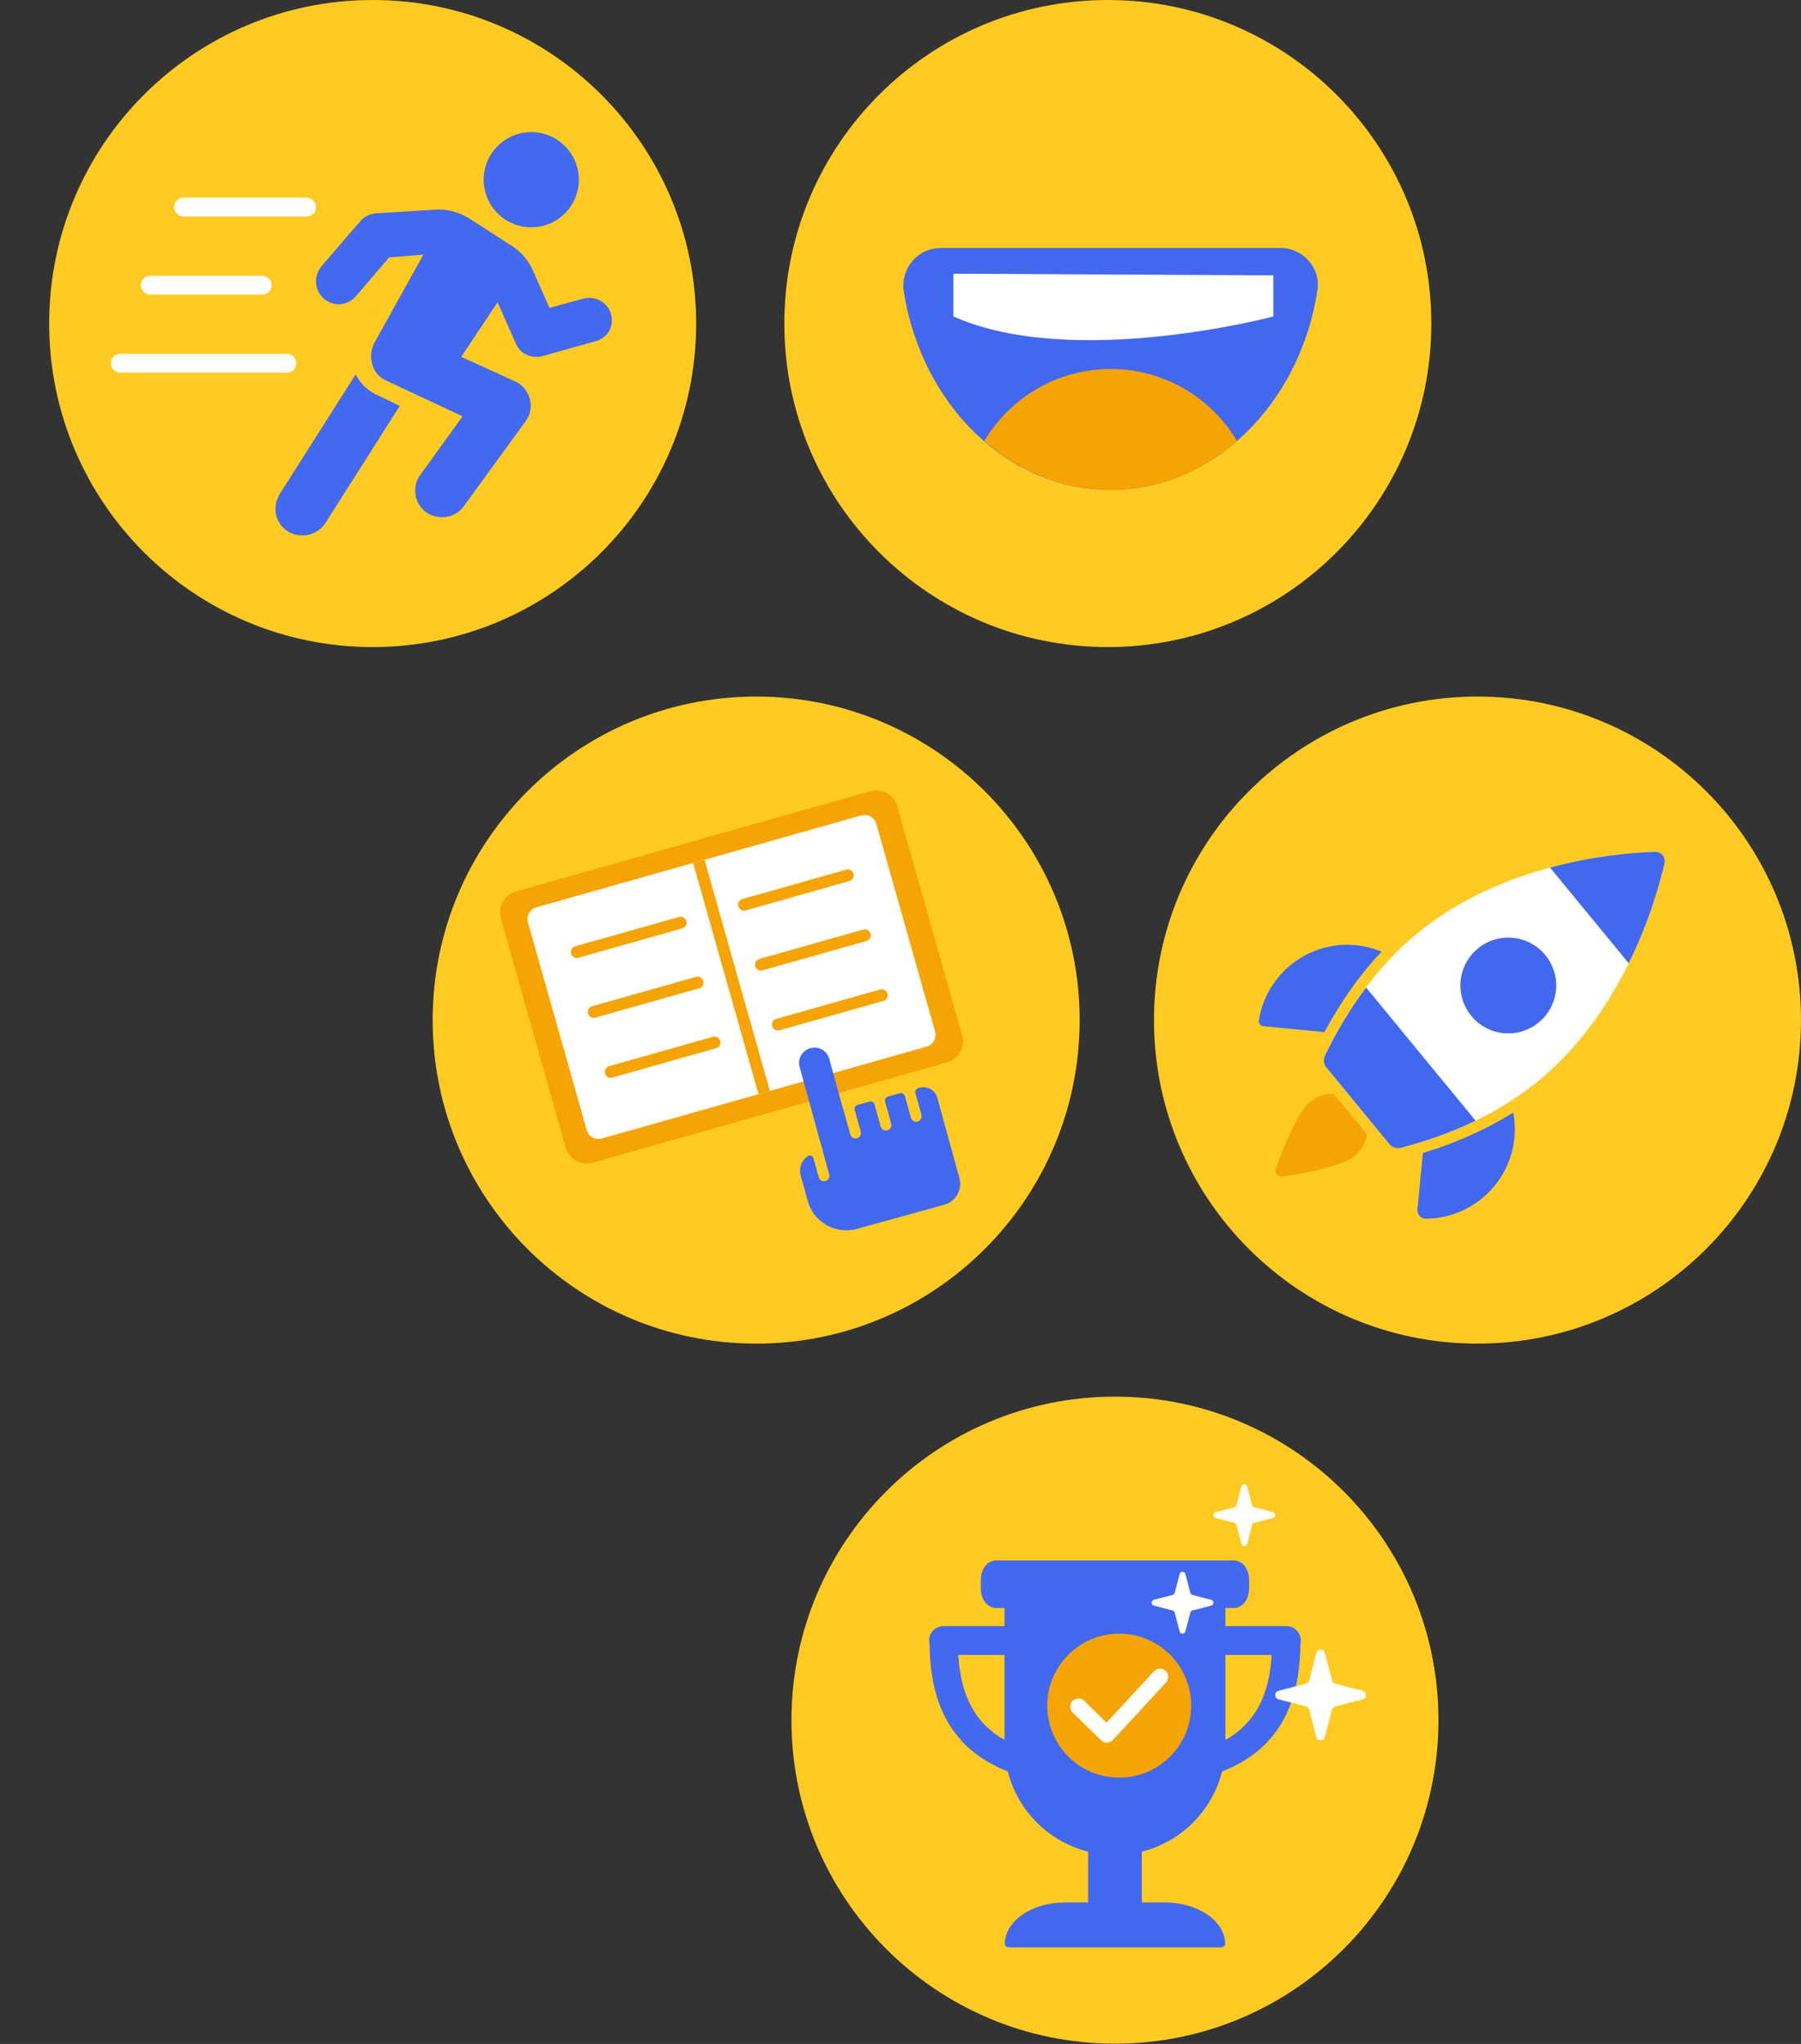 <?xml version="1.0" encoding="UTF-8"?>
<svg xmlns="http://www.w3.org/2000/svg" width="512" height="581" viewBox="0 0 512 581" fill="none">
  <rect x="0" y="0" width="512" height="581" fill="#333333" stroke="none"/>
  <g clip-path="url(#clip0_1_82)">
    <path d="M316.966 580.932C367.757 580.932 408.932 539.757 408.932 488.966C408.932 438.174 367.757 397 316.966 397C266.175 397 225 438.174 225 488.966C225 539.757 266.175 580.932 316.966 580.932Z" fill="#FFCA21"></path>
    <path d="M365.707 463.731H268.225C266.791 463.731 265.628 464.894 265.628 466.328V466.337C265.628 467.771 266.791 468.934 268.225 468.934H365.707C367.141 468.934 368.304 467.771 368.304 466.337V466.328C368.304 464.894 367.141 463.731 365.707 463.731Z" fill="#4268EF" stroke="#4269EF" stroke-width="3.018" stroke-miterlimit="10"></path>
    <path d="M368.17 466.767C368.17 480.423 364.355 490.184 356.519 496.622C348.281 503.383 335.341 506.669 316.966 506.669C298.591 506.669 285.678 503.383 277.44 496.622C269.595 490.184 265.772 480.423 265.772 466.767H270.813C270.813 491.796 284.192 502.004 316.975 502.004C324.524 502.004 331.043 501.467 336.604 500.321C354.505 496.658 362.519 486.817 363.101 468.925C363.119 468.218 363.137 467.501 363.137 466.767H368.179H368.17Z" fill="#4268EF" stroke="#4269EF" stroke-width="3.018" stroke-miterlimit="10"></path>
    <path d="M324.596 524.946H309.346V550.673H324.596V524.946Z" fill="#4268EF"></path>
    <path d="M285.57 450.666V495.879C285.57 513.224 299.629 527.274 316.966 527.274C334.311 527.274 348.361 513.215 348.361 495.879V450.666H285.561H285.57Z" fill="#4268EF"></path>
    <path d="M348.298 552.652C348.298 553.145 347.725 553.548 347.009 553.548H286.931C286.573 553.548 286.251 553.449 286.018 553.288C285.785 553.127 285.642 552.903 285.642 552.652C285.642 546.097 293.289 540.787 302.736 540.787H331.204C335.923 540.787 340.203 542.122 343.293 544.262C346.391 546.411 348.298 549.375 348.298 552.652Z" fill="#4268EF"></path>
    <path d="M353.6 448.983V451.66C353.6 453.818 352.31 455.582 350.716 455.582H283.224C281.63 455.582 280.341 453.827 280.341 451.66V448.983C280.341 446.825 281.63 445.06 283.224 445.06H350.716C352.31 445.06 353.6 446.816 353.6 448.983Z" fill="#4268EF" stroke="#4269EF" stroke-width="3.018" stroke-miterlimit="10"></path>
    <path d="M376.631 469.865L378.664 477.692C378.781 478.131 379.121 478.471 379.56 478.587L387.386 480.62C388.631 480.942 388.631 482.715 387.386 483.038L379.56 485.07C379.121 485.187 378.781 485.527 378.664 485.966L376.631 493.792C376.309 495.037 374.536 495.037 374.214 493.792L372.181 485.966C372.064 485.527 371.724 485.187 371.285 485.07L363.459 483.038C362.214 482.715 362.214 480.942 363.459 480.62L371.285 478.587C371.724 478.471 372.064 478.131 372.181 477.692L374.214 469.865C374.536 468.621 376.309 468.621 376.631 469.865Z" fill="white"></path>
    <path d="M354.558 422.512L355.946 427.84C356.027 428.136 356.259 428.369 356.555 428.449L361.883 429.837C362.734 430.061 362.734 431.261 361.883 431.485L356.555 432.873C356.259 432.954 356.027 433.186 355.946 433.482L354.558 438.81C354.334 439.661 353.134 439.661 352.91 438.81L351.522 433.482C351.442 433.186 351.209 432.954 350.913 432.873L345.585 431.485C344.735 431.261 344.735 430.061 345.585 429.837L350.913 428.449C351.209 428.369 351.442 428.136 351.522 427.84L352.91 422.512C353.134 421.662 354.334 421.662 354.558 422.512Z" fill="white"></path>
    <path d="M336.998 447.433L338.386 452.762C338.467 453.057 338.7 453.29 338.995 453.37L344.323 454.758C345.174 454.982 345.174 456.182 344.323 456.406L338.995 457.794C338.7 457.875 338.467 458.108 338.386 458.403L336.998 463.731C336.774 464.582 335.574 464.582 335.35 463.731L333.962 458.403C333.882 458.108 333.649 457.875 333.354 457.794L328.025 456.406C327.175 456.182 327.175 454.982 328.025 454.758L333.354 453.37C333.649 453.29 333.882 453.057 333.962 452.762L335.35 447.433C335.574 446.583 336.774 446.583 336.998 447.433Z" fill="white"></path>
    <path d="M319.237 505.277C330.522 504.694 339.198 495.072 338.615 483.786C338.031 472.5 328.409 463.825 317.124 464.408C305.838 464.992 297.162 474.614 297.746 485.899C298.329 497.185 307.951 505.861 319.237 505.277Z" fill="#F6A403"></path>
    <path d="M306.588 485.133L314.656 493.022L329.772 476.662" stroke="white" stroke-width="4.674" stroke-linecap="round" stroke-linejoin="round"></path>
  </g>
  <g clip-path="url(#clip1_1_82)">
    <path d="M420.031 381.932C470.822 381.932 511.997 340.757 511.997 289.966C511.997 239.175 470.822 198 420.031 198C369.24 198 328.065 239.175 328.065 289.966C328.065 340.757 369.24 381.932 420.031 381.932Z" fill="#FFCA21"></path>
    <path d="M392.764 270.516C390.498 269.576 388.071 268.931 385.501 268.68C372.006 267.364 359.944 276.838 357.867 290.064C357.741 290.87 358.35 291.613 359.165 291.694L376.52 293.387C381.185 284.674 386.621 277.017 392.755 270.507L392.764 270.516Z" fill="#4268EF"></path>
    <path d="M430.517 323.43C430.758 320.967 430.624 318.559 430.194 316.248C422.592 321.012 413.995 324.863 404.512 327.746L402.954 343.757C402.819 345.172 403.921 346.426 405.336 346.417C418.231 346.354 429.245 336.531 430.526 323.421L430.517 323.43Z" fill="#4268EF"></path>
    <path d="M394.026 324.048C395.397 325.713 397.617 326.43 399.695 325.866C411.873 322.588 425.574 316.929 437.421 307.195C461.752 287.19 470.698 256.179 473.124 245.702C473.554 243.84 472.112 242.076 470.196 242.138C459.441 242.487 427.285 245.272 402.954 265.269C391.107 275.011 382.914 287.351 377.344 298.67C376.386 300.604 376.663 302.914 378.033 304.589L394.035 324.048H394.026Z" fill="white"></path>
    <path d="M364.699 334.507C370.198 333.621 381.543 331.507 384.901 328.749C386.683 327.289 387.874 325.4 388.456 323.376C388.555 323.027 388.573 322.66 388.51 322.32L379.26 311.072C378.928 310.938 378.57 310.884 378.212 310.911C376.126 311.09 374.039 311.896 372.257 313.365C368.899 316.132 364.628 326.851 362.702 332.071C362.219 333.379 363.32 334.722 364.699 334.507Z" fill="#F6A403"></path>
    <path d="M376.663 300.085C376.134 301.195 376.313 302.503 377.092 303.452L394.975 325.203C395.754 326.152 397.008 326.573 398.199 326.269C404.978 324.531 412.267 322.06 419.493 318.567L388.357 280.698C383.54 287.1 379.68 293.772 376.663 300.085Z" fill="#4268EF"></path>
    <path d="M418.276 288.775C413.503 282.972 414.336 274.393 420.147 269.621C425.95 264.848 434.529 265.68 439.302 271.492C444.075 277.295 443.242 285.873 437.43 290.646C431.627 295.419 423.049 294.586 418.276 288.775Z" fill="#4268EF"></path>
    <path d="M473.187 245.407C473.581 243.687 472.247 242.076 470.492 242.129C465.083 242.29 453.737 243.087 440.654 246.616L463.023 273.82C469.014 261.66 471.987 250.681 473.196 245.407H473.187Z" fill="#4268EF"></path>
  </g>
  <g clip-path="url(#clip2_1_82)">
    <path d="M214.966 381.932C265.757 381.932 306.932 340.757 306.932 289.966C306.932 239.175 265.757 198 214.966 198C164.175 198 123 239.175 123 289.966C123 340.757 164.175 381.932 214.966 381.932Z" fill="#FFCA21"></path>
    <path d="M247.445 224.891L146.65 253.403C143.363 254.335 141.447 257.755 142.378 261.042L160.816 326.233C161.747 329.519 165.168 331.436 168.455 330.504L269.25 301.992C272.536 301.061 274.453 297.64 273.521 294.354L255.083 229.163C254.152 225.876 250.731 223.96 247.445 224.891Z" fill="#F6A403"></path>
    <path d="M249.12 234.16L265.83 293.234C266.349 295.07 265.283 296.977 263.448 297.497L171.061 323.627C169.225 324.146 167.318 323.081 166.798 321.245L150.089 262.17C149.569 260.334 150.635 258.427 152.471 257.908L198.669 244.843L244.866 231.778C246.702 231.258 248.609 232.324 249.129 234.16H249.12Z" fill="white"></path>
    <path d="M217.25 310.562L198.66 244.843" stroke="#F6A403" stroke-width="3.367" stroke-miterlimit="10"></path>
    <path d="M163.986 270.615L193.501 262.269" stroke="#F6A403" stroke-width="3.367" stroke-miterlimit="10" stroke-linecap="round"></path>
    <path d="M168.804 287.647L198.319 279.301" stroke="#F6A403" stroke-width="3.367" stroke-miterlimit="10" stroke-linecap="round"></path>
    <path d="M173.622 304.688L203.137 296.333" stroke="#F6A403" stroke-width="3.367" stroke-miterlimit="10" stroke-linecap="round"></path>
    <path d="M211.509 257.173L241.024 248.819" stroke="#F6A403" stroke-width="3.367" stroke-miterlimit="10" stroke-linecap="round"></path>
    <path d="M216.327 274.205L245.851 265.86" stroke="#F6A403" stroke-width="3.367" stroke-miterlimit="10" stroke-linecap="round"></path>
    <path d="M221.144 291.237L250.668 282.892" stroke="#F6A403" stroke-width="3.367" stroke-miterlimit="10" stroke-linecap="round"></path>
    <path d="M230.456 297.955L230.309 297.995C228.026 298.626 226.685 300.988 227.316 303.271L233.451 325.499C234.081 327.782 236.443 329.123 238.727 328.492L238.873 328.452C241.157 327.821 242.497 325.459 241.867 323.176L235.732 300.948C235.102 298.665 232.74 297.324 230.456 297.955Z" fill="#4268EF"></path>
    <path d="M233.906 327.164L235.742 333.817C235.965 334.641 235.482 335.501 234.658 335.725C233.834 335.949 232.975 335.465 232.751 334.641L231.255 329.233C231.058 328.516 230.216 328.239 229.608 328.66C227.906 329.833 227.046 331.991 227.62 334.104L229.634 341.393C231.3 347.438 237.55 350.984 243.595 349.318L243.846 349.247L237.479 326.17L233.897 327.155L233.906 327.164Z" fill="#4268EF"></path>
    <path d="M261.423 309.21L261.065 309.308C260.447 309.478 260.08 310.123 260.25 310.741L261.952 316.902C262.176 317.726 261.692 318.585 260.868 318.809C260.044 319.033 259.185 318.55 258.961 317.726L257.259 311.565C257.089 310.947 256.445 310.58 255.827 310.75L252.433 311.69C251.815 311.86 251.448 312.505 251.618 313.123L253.346 319.4C253.57 320.224 253.087 321.084 252.263 321.308C251.439 321.531 250.579 321.048 250.355 320.224L248.627 313.947C248.457 313.329 247.812 312.962 247.194 313.132L243.8 314.072C243.183 314.242 242.815 314.887 242.986 315.505L244.687 321.666C244.911 322.49 244.427 323.349 243.603 323.573C242.78 323.797 241.92 323.314 241.696 322.49L239.69 315.209L231.282 317.529L239.475 347.25C239.932 348.888 241.624 349.856 243.272 349.399L268.426 342.459C271.721 341.554 273.656 338.143 272.742 334.847L266.456 312.039C265.856 309.872 263.617 308.601 261.45 309.201L261.423 309.21Z" fill="#4268EF"></path>
  </g>
  <g clip-path="url(#clip3_1_82)">
    <path d="M314.941 183.932C365.732 183.932 406.906 142.757 406.906 91.966C406.906 41.175 365.732 0 314.941 0C264.149 0 222.975 41.175 222.975 91.966C222.975 142.757 264.149 183.932 314.941 183.932Z" fill="#FFCA21"></path>
    <path d="M267.391 70.501C260.791 70.501 255.902 76.447 256.94 82.966C262.036 114.989 286.411 139.265 315.702 139.265C344.993 139.265 369.636 114.72 374.544 82.429C375.502 76.116 370.407 70.492 364.022 70.492H267.391V70.501Z" fill="#4268EF"></path>
    <path d="M361.989 78.274V89.96C361.989 89.96 305.144 105.12 271.044 89.96V77.799L361.989 78.274Z" fill="white"></path>
    <path d="M351.673 125.349C344.366 113.108 331.032 104.888 315.746 104.888C300.46 104.888 287.1 113.135 279.802 125.385C289.804 134.08 302.225 139.274 315.719 139.274C329.214 139.274 341.67 134.062 351.682 125.358" fill="#F6A403"></path>
  </g>
  <g clip-path="url(#clip4_1_82)">
    <path d="M105.945 183.932C156.736 183.932 197.91 142.757 197.91 91.966C197.91 41.175 156.736 0 105.945 0C55.153 0 13.979 41.175 13.979 91.966C13.979 142.757 55.153 183.932 105.945 183.932Z" fill="#FFCA21"></path>
    <mask id="mask0_1_82" style="mask-type:luminance" maskUnits="userSpaceOnUse" x="0" y="0" width="212" height="184">
      <path d="M211.88 0.537H0V183.403H211.88V0.537Z" fill="white"></path>
    </mask>
    <g mask="url(#mask0_1_82)">
      <path d="M101.109 106.428L79.618 140.259C77.227 144.038 78.221 148.82 81.802 151.005C82.993 151.802 84.587 152.196 85.984 152.196C88.572 152.196 90.954 151.005 92.548 148.614L113.646 115.374L107.879 112.589C104.888 111.389 102.506 109.204 101.109 106.419" fill="#4269F0"></path>
      <path d="M151.032 37.547C158.501 37.547 164.563 43.61 164.563 51.078C164.563 58.547 158.501 64.609 151.032 64.609C143.564 64.609 137.502 58.555 137.502 51.078C137.502 43.601 143.564 37.547 151.032 37.547Z" fill="#4269F0"></path>
      <path d="M173.715 89.297C172.721 85.912 169.139 83.924 165.754 84.918L156.199 87.506L151.623 77.155C150.226 73.967 148.041 71.388 145.059 69.597L133.911 62.433C130.723 60.248 126.747 59.245 122.959 59.648L106.84 60.642C105.049 60.839 103.455 61.636 102.461 62.827L91.313 75.767C89.128 78.552 89.325 82.527 92.109 84.918C94.894 87.309 98.87 86.906 101.261 84.121L110.61 73.179L120.362 72.382L106.428 97.455C105.434 99.246 105.237 101.44 105.828 103.625C106.419 105.81 108.013 107.404 109.813 108.201L131.502 118.347L119.565 134.868C116.977 138.253 117.774 143.232 121.159 145.614C122.556 146.608 124.15 147.011 125.735 147.011C128.126 147.011 130.508 145.811 131.905 143.823L149.42 119.744C150.808 117.953 151.211 115.562 150.611 113.377C150.011 111.192 148.426 109.195 146.429 108.407L131.108 101.44L141.459 85.912L146.635 97.652C147.629 100.043 150.02 101.431 152.402 101.431C153.002 101.431 153.593 101.431 154.193 101.234L169.112 97.052C172.694 96.255 174.691 92.673 173.688 89.288" fill="#4269F0"></path>
    </g>
    <path d="M87.148 58.86H52.179" stroke="white" stroke-width="5.373" stroke-miterlimit="10" stroke-linecap="round"></path>
    <path d="M74.531 81.059H42.723" stroke="white" stroke-width="5.373" stroke-miterlimit="10" stroke-linecap="round"></path>
    <path d="M81.543 103.249H34.199" stroke="white" stroke-width="5.373" stroke-miterlimit="10" stroke-linecap="round"></path>
  </g>
  <defs>
    <clipPath id="clip0_1_82">
      <rect width="183.941" height="183.941" fill="white" transform="translate(225 397)"></rect>
    </clipPath>
    <clipPath id="clip1_1_82">
      <rect width="183.941" height="183.941" fill="white" transform="translate(328.065 198)"></rect>
    </clipPath>
    <clipPath id="clip2_1_82">
      <rect width="183.941" height="183.941" fill="white" transform="translate(123 198)"></rect>
    </clipPath>
    <clipPath id="clip3_1_82">
      <rect width="183.941" height="183.941" fill="white" transform="translate(222.975)"></rect>
    </clipPath>
    <clipPath id="clip4_1_82">
      <rect width="211.88" height="183.941" fill="white"></rect>
    </clipPath>
  </defs>
</svg>
